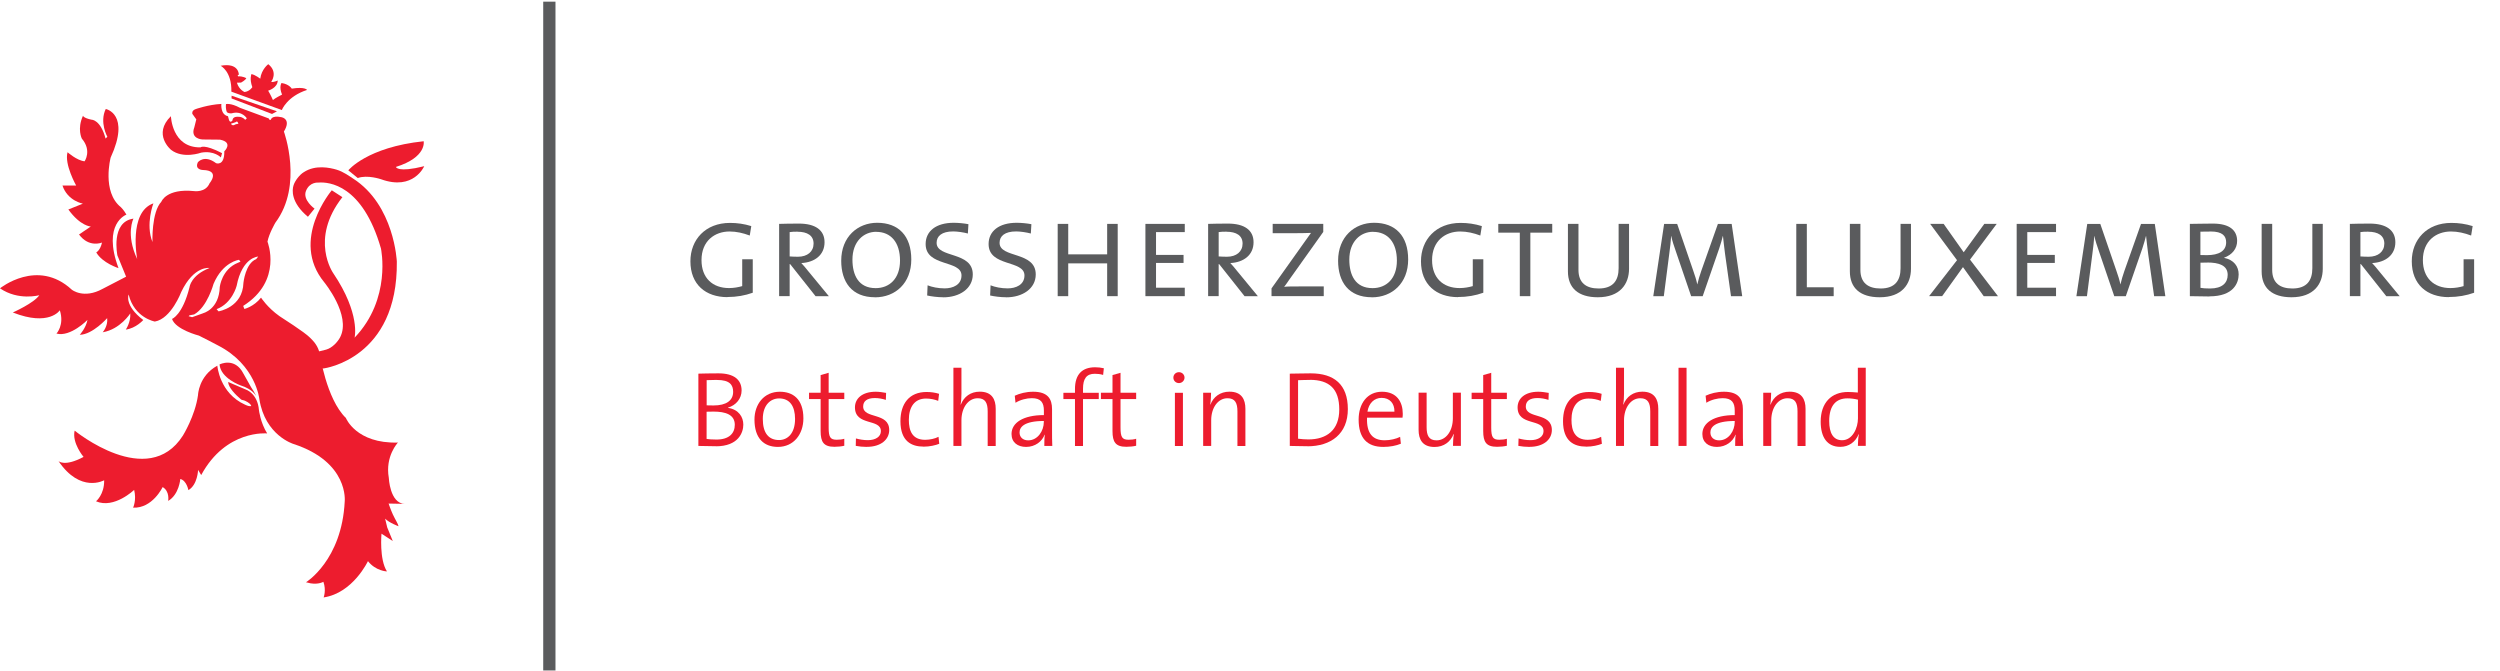 <?xml version="1.0" encoding="UTF-8"?>
<svg xmlns="http://www.w3.org/2000/svg" xmlns:xlink="http://www.w3.org/1999/xlink" id="a" viewBox="0 0 407.8 109.38">
  <defs>
    <style>.d{fill:#ed1c2e;}.e{fill:#5a5b5d;}.f{clip-path:url(#b);}.g{clip-path:url(#c);}.h{fill:none;}</style>
    <clipPath id="b">
      <rect class="h" x="0" width="407.8" height="109.38"></rect>
    </clipPath>
    <clipPath id="c">
      <rect class="h" x="0" width="407.8" height="109.38"></rect>
    </clipPath>
  </defs>
  <g class="f">
    <g>
      <path class="e" d="M118.67,48.47c-3.56,0-6.05-2.06-6.05-5.85,0-3.51,2.43-6.26,6.46-6.26,1.18,0,2.31,.16,3.47,.52l-.25,1.54c-1.09-.41-2.18-.66-3.29-.66-2.43,0-4.58,1.54-4.58,4.67,0,2.92,1.81,4.56,4.49,4.56,.77,0,1.54-.14,2.15-.32v-4.38h1.72v5.46c-1.27,.45-2.61,.7-4.13,.7Z"></path>
      <path class="e" d="M133.03,48.31l-4.15-5.24h-.07v5.24h-1.72v-11.79c.7-.02,1.84-.05,3.22-.05,2.7,0,4.19,1.07,4.19,3.04,0,2.09-1.61,3.29-3.79,3.4,.32,.32,.68,.77,1.07,1.25l3.42,4.15h-2.18Zm-2.95-10.52c-.57,0-.93,.02-1.27,.07v3.97c.36,.02,.86,.05,1.34,.05,1.56,0,2.56-.84,2.56-2.15s-1.02-1.93-2.63-1.93Z"></path>
      <path class="e" d="M142.73,48.49c-3.81,0-5.51-2.52-5.51-5.96,0-3.92,2.7-6.19,5.87-6.19,3.47,0,5.56,2.13,5.56,5.99s-2.61,6.17-5.92,6.17Zm.2-10.68c-2.06,0-3.88,1.59-3.88,4.54,0,2.52,.98,4.65,3.79,4.65,2.24,0,3.97-1.54,3.97-4.49s-1.47-4.69-3.88-4.69Z"></path>
      <path class="e" d="M153.87,48.49c-.93,0-1.97-.14-2.63-.29l.07-1.66c.73,.29,1.72,.5,2.79,.5,1.32,0,2.74-.57,2.74-2.11,0-2.56-5.85-1.36-5.85-5.12,0-2.11,1.7-3.47,4.58-3.47,.73,0,1.7,.09,2.4,.23l-.09,1.52c-.66-.18-1.68-.34-2.4-.34-1.84,0-2.7,.75-2.7,1.86,0,2.54,5.9,1.34,5.9,5.15,0,2.34-2.18,3.74-4.81,3.74Z"></path>
      <path class="e" d="M164.14,48.49c-.93,0-1.97-.14-2.63-.29l.07-1.66c.73,.29,1.72,.5,2.79,.5,1.32,0,2.74-.57,2.74-2.11,0-2.56-5.85-1.36-5.85-5.12,0-2.11,1.7-3.47,4.58-3.47,.73,0,1.7,.09,2.4,.23l-.09,1.52c-.66-.18-1.68-.34-2.4-.34-1.84,0-2.7,.75-2.7,1.86,0,2.54,5.9,1.34,5.9,5.15,0,2.34-2.18,3.74-4.81,3.74Z"></path>
      <path class="e" d="M180.6,48.31v-5.35h-6.35v5.35h-1.72v-11.79h1.72v4.97h6.35v-4.97h1.72v11.79h-1.72Z"></path>
      <path class="e" d="M186.84,48.31v-11.79h6.42v1.34h-4.69v3.72h4.49v1.31h-4.49v4.04h4.69v1.38h-6.42Z"></path>
      <path class="e" d="M203.01,48.31l-4.15-5.24h-.07v5.24h-1.72v-11.79c.7-.02,1.84-.05,3.22-.05,2.7,0,4.19,1.07,4.19,3.04,0,2.09-1.61,3.29-3.79,3.4,.32,.32,.68,.77,1.07,1.25l3.42,4.15h-2.18Zm-2.95-10.52c-.57,0-.93,.02-1.27,.07v3.97c.36,.02,.86,.05,1.34,.05,1.56,0,2.56-.84,2.56-2.15s-1.02-1.93-2.63-1.93Z"></path>
      <path class="e" d="M207.41,48.31v-1.27l5.42-7.62c.36-.52,.66-.95,1.02-1.43-.61,.02-1.52,.05-2.74,.05h-3.51v-1.52h8.25v1.31l-5.65,7.94c-.27,.39-.5,.75-.73,1.02,.36-.07,1.56-.07,2.92-.07h3.54v1.59h-8.53Z"></path>
      <path class="e" d="M223.78,48.49c-3.81,0-5.51-2.52-5.51-5.96,0-3.92,2.7-6.19,5.87-6.19,3.47,0,5.56,2.13,5.56,5.99s-2.61,6.17-5.92,6.17Zm.2-10.68c-2.06,0-3.88,1.59-3.88,4.54,0,2.52,.98,4.65,3.79,4.65,2.25,0,3.97-1.54,3.97-4.49s-1.47-4.69-3.88-4.69Z"></path>
      <path class="e" d="M237.84,48.47c-3.56,0-6.05-2.06-6.05-5.85,0-3.51,2.43-6.26,6.46-6.26,1.18,0,2.31,.16,3.47,.52l-.25,1.54c-1.09-.41-2.18-.66-3.29-.66-2.43,0-4.58,1.54-4.58,4.67,0,2.92,1.81,4.56,4.49,4.56,.77,0,1.54-.14,2.15-.32v-4.38h1.72v5.46c-1.27,.45-2.61,.7-4.13,.7Z"></path>
      <path class="e" d="M249.63,37.95v10.36h-1.72v-10.36h-3.51v-1.43h8.8v1.43h-3.56Z"></path>
      <path class="e" d="M260.63,48.49c-3.17,0-4.87-1.5-4.87-4.22v-7.75h1.72v7.5c0,2.09,1.22,3.04,3.29,3.04,2.4,0,3.26-1.36,3.26-3.31v-7.23h1.7v7.32c0,2.49-1.47,4.65-5.1,4.65Z"></path>
      <path class="e" d="M282.36,48.31l-.97-6.89c-.18-1.36-.27-2.29-.34-2.92h-.02c-.14,.52-.32,1.25-.59,2.02l-2.7,7.8h-1.88l-2.49-7.3c-.29-.84-.63-1.81-.75-2.52h-.02c-.07,.91-.16,1.84-.32,2.97l-.88,6.85h-1.72l1.77-11.79h2.13l2.61,7.6c.29,.82,.54,1.59,.66,2.24h.02c.18-.79,.36-1.34,.63-2.15l2.72-7.69h2.25l1.72,11.79h-1.81Z"></path>
      <path class="e" d="M293.01,48.31v-11.79h1.72v10.34h4.38v1.45h-6.1Z"></path>
      <path class="e" d="M306.62,48.49c-3.17,0-4.87-1.5-4.87-4.22v-7.75h1.72v7.5c0,2.09,1.22,3.04,3.29,3.04,2.4,0,3.26-1.36,3.26-3.31v-7.23h1.7v7.32c0,2.49-1.47,4.65-5.1,4.65Z"></path>
      <path class="e" d="M323.58,48.31l-3.38-4.74-3.4,4.74h-2.13l4.56-5.87-4.38-5.92h2.2l3.27,4.63,3.36-4.63h2.02l-4.35,5.83,4.56,5.96h-2.31Z"></path>
      <path class="e" d="M328.96,48.31v-11.79h6.42v1.34h-4.69v3.72h4.49v1.31h-4.49v4.04h4.69v1.38h-6.42Z"></path>
      <path class="e" d="M351.38,48.31l-.97-6.89c-.18-1.36-.27-2.29-.34-2.92h-.02c-.14,.52-.32,1.25-.59,2.02l-2.7,7.8h-1.88l-2.49-7.3c-.29-.84-.63-1.81-.75-2.52h-.02c-.07,.91-.16,1.84-.32,2.97l-.88,6.85h-1.72l1.77-11.79h2.13l2.61,7.6c.29,.82,.54,1.59,.66,2.24h.02c.18-.79,.36-1.34,.63-2.15l2.72-7.69h2.25l1.72,11.79h-1.81Z"></path>
      <path class="e" d="M360.41,48.36c-.75,0-1.95-.02-3.2-.05v-11.79c.91,0,2.18-.05,3.74-.05,2.83,0,3.97,1.16,3.97,2.83,0,1.25-.79,2.25-2.13,2.74v.02c1.61,.32,2.38,1.41,2.38,2.7,0,1.38-.82,3.58-4.76,3.58Zm.18-10.59c-.57,0-1.16,0-1.66,.02v3.81c.45,.02,.91,.02,1.07,.02,1.95,0,3.13-.68,3.13-2.09,0-1.02-.57-1.77-2.54-1.77Zm-.54,5.06c-.23,0-.79,0-1.11,.02v4.1c.34,.07,.84,.11,1.56,.11,2,0,2.88-.93,2.88-2.22,0-1.56-1.43-2.02-3.33-2.02Z"></path>
      <path class="e" d="M373.79,48.49c-3.17,0-4.87-1.5-4.87-4.22v-7.75h1.72v7.5c0,2.09,1.22,3.04,3.29,3.04,2.4,0,3.26-1.36,3.26-3.31v-7.23h1.7v7.32c0,2.49-1.47,4.65-5.1,4.65Z"></path>
      <path class="e" d="M389.25,48.31l-4.15-5.24h-.07v5.24h-1.72v-11.79c.7-.02,1.84-.05,3.22-.05,2.7,0,4.2,1.07,4.2,3.04,0,2.09-1.61,3.29-3.79,3.4,.32,.32,.68,.77,1.07,1.25l3.42,4.15h-2.18Zm-2.95-10.52c-.57,0-.93,.02-1.27,.07v3.97c.36,.02,.86,.05,1.34,.05,1.56,0,2.56-.84,2.56-2.15s-1.02-1.93-2.63-1.93Z"></path>
      <path class="e" d="M399.46,48.47c-3.56,0-6.05-2.06-6.05-5.85,0-3.51,2.43-6.26,6.46-6.26,1.18,0,2.31,.16,3.47,.52l-.25,1.54c-1.09-.41-2.18-.66-3.29-.66-2.43,0-4.58,1.54-4.58,4.67,0,2.92,1.81,4.56,4.49,4.56,.77,0,1.54-.14,2.15-.32v-4.38h1.72v5.46c-1.27,.45-2.61,.7-4.13,.7Z"></path>
    </g>
  </g>
  <g>
    <path class="d" d="M116.77,72.79c-.72,0-1.83-.04-2.85-.05v-11.79c.8-.02,1.87-.05,3.28-.05,2.57,0,3.77,1.08,3.77,2.8,0,1.29-.89,2.41-2.22,2.79v.04c1.75,.26,2.5,1.49,2.5,2.74s-.77,3.53-4.49,3.53Zm.19-10.82c-.58,0-1.19,.02-1.69,.04v4.11c.37,.02,.66,.02,1.12,.02,2.1,0,3.2-.82,3.2-2.22,0-1.12-.54-1.94-2.62-1.94Zm-.56,5.17c-.21,0-.86,0-1.14,.02v4.44c.31,.05,.84,.1,1.61,.1,2.08,0,2.99-1.03,2.99-2.41,0-1.66-1.52-2.15-3.46-2.15Z"></path>
    <path class="d" d="M126.9,72.9c-2.32,0-3.83-1.42-3.83-4.46,0-2.48,1.54-4.54,4.14-4.54,2.11,0,3.84,1.17,3.84,4.35,0,2.59-1.59,4.65-4.16,4.65Zm.19-7.91c-1.36,0-2.66,1.03-2.66,3.35s.96,3.44,2.66,3.44c1.36,0,2.6-1.05,2.6-3.44,0-2.1-.87-3.35-2.6-3.35Z"></path>
    <path class="d" d="M136.11,72.88c-1.75,0-2.25-.77-2.25-2.57v-5.22h-1.89v-1.03h1.89v-2.88l1.31-.37v3.25h2.55v1.03h-2.55v4.68c0,1.55,.28,1.96,1.31,1.96,.44,0,.89-.05,1.24-.16v1.14c-.45,.11-1.07,.17-1.61,.17Z"></path>
    <path class="d" d="M141.42,72.9c-.65,0-1.31-.07-1.83-.17l.03-1.21c.56,.16,1.26,.28,1.94,.28,1.26,0,2.13-.56,2.13-1.47,0-2.1-4.23-.79-4.23-3.88,0-1.45,1.19-2.55,3.39-2.55,.54,0,1.15,.09,1.69,.19l-.04,1.14c-.58-.19-1.21-.3-1.8-.3-1.28,0-1.9,.52-1.9,1.38,0,2.08,4.25,.89,4.25,3.84,0,1.54-1.36,2.74-3.63,2.74Z"></path>
    <path class="d" d="M150.64,72.85c-1.94,0-3.76-.86-3.76-4.14,0-2.85,1.43-4.77,4.26-4.77,.72,0,1.43,.1,2.04,.3l-.14,1.15c-.58-.23-1.26-.38-1.99-.38-1.87,0-2.8,1.38-2.8,3.48,0,1.78,.56,3.25,2.66,3.25,.77,0,1.61-.19,2.18-.49l.12,1.14c-.58,.23-1.52,.47-2.59,.47Z"></path>
    <path class="d" d="M161.11,72.74v-5.63c0-1.36-.37-2.15-1.62-2.15-1.55,0-2.66,1.54-2.66,3.6v4.18h-1.31v-12.75h1.31v4.25c0,.58-.04,1.29-.14,1.73l.04,.02c.51-1.28,1.59-2.1,3.09-2.1,1.99,0,2.6,1.26,2.6,2.8v6.06h-1.31Z"></path>
    <path class="d" d="M170.35,72.74c0-.66,0-1.33,.09-1.83h-.04c-.42,1.1-1.54,1.99-3.02,1.99-1.38,0-2.38-.73-2.38-2.11,0-1.82,1.89-3.08,5.28-3.08v-.72c0-1.31-.47-2.04-1.97-2.04-.84,0-1.89,.26-2.66,.75l-.12-1.15c.82-.37,1.83-.65,3.01-.65,2.39,0,3.07,1.19,3.07,2.83v3.41c0,.86,0,1.83,.04,2.6h-1.29Zm-.07-4.07c-3.27,0-3.97,1.03-3.97,1.87,0,.79,.56,1.29,1.41,1.29,1.54,0,2.55-1.52,2.55-3.02v-.14Z"></path>
    <path class="d" d="M179.94,61.16c-.44-.14-.91-.19-1.36-.19-1.33,0-1.92,.77-1.92,2.45v.65h2.57v1.03h-2.57v7.65h-1.31v-7.65h-1.89v-1.03h1.89v-.61c0-2.43,1.21-3.55,3.28-3.55,.49,0,.96,.05,1.43,.16l-.12,1.1Z"></path>
    <path class="d" d="M183.72,72.88c-1.75,0-2.25-.77-2.25-2.57v-5.22h-1.89v-1.03h1.89v-2.88l1.31-.37v3.25h2.55v1.03h-2.55v4.68c0,1.55,.28,1.96,1.31,1.96,.44,0,.89-.05,1.24-.16v1.14c-.45,.11-1.07,.17-1.61,.17Z"></path>
    <path class="d" d="M192.31,62.49c-.51,0-.91-.38-.91-.89s.4-.89,.91-.89,.91,.4,.91,.89-.42,.89-.91,.89Zm-.66,10.26v-8.68h1.31v8.68h-1.31Z"></path>
    <path class="d" d="M201.85,72.74v-5.63c0-1.36-.37-2.15-1.62-2.15-1.55,0-2.66,1.54-2.66,3.6v4.18h-1.31v-8.68h1.29c0,.56-.05,1.4-.14,1.92l.03,.02c.49-1.26,1.59-2.11,3.11-2.11,1.99,0,2.6,1.26,2.6,2.8v6.06h-1.31Z"></path>
    <path class="d" d="M213.26,72.79c-1.19,0-2.04-.05-2.87-.05v-11.79c.91,0,2.18-.05,3.41-.05,3.83,0,6.06,1.82,6.06,5.84s-2.74,6.06-6.6,6.06Zm.4-10.82c-.66,0-1.45,.04-1.92,.05v9.54c.47,.07,1.19,.12,1.69,.12,2.97,0,5.03-1.52,5.03-4.88s-1.61-4.84-4.8-4.84Z"></path>
    <path class="d" d="M228.79,68.13h-5.8c-.09,2.6,.94,3.69,2.88,3.69,.91,0,1.87-.23,2.52-.56l.12,1.12c-.8,.33-1.78,.52-2.87,.52-2.62,0-4.02-1.42-4.02-4.46,0-2.6,1.4-4.54,3.81-4.54s3.39,1.66,3.39,3.58c0,.16,0,.38-.04,.65Zm-3.42-3.23c-1.22,0-2.1,.89-2.31,2.25h4.4c.03-1.35-.77-2.25-2.1-2.25Z"></path>
    <path class="d" d="M237.01,72.74c0-.56,.05-1.4,.14-1.92l-.04-.02c-.49,1.26-1.59,2.11-3.11,2.11-1.99,0-2.6-1.26-2.6-2.8v-6.06h1.31v5.63c0,1.36,.37,2.15,1.62,2.15,1.55,0,2.66-1.54,2.66-3.6v-4.18h1.31v8.68h-1.29Z"></path>
    <path class="d" d="M244.19,72.88c-1.75,0-2.25-.77-2.25-2.57v-5.22h-1.89v-1.03h1.89v-2.88l1.31-.37v3.25h2.55v1.03h-2.55v4.68c0,1.55,.28,1.96,1.31,1.96,.44,0,.89-.05,1.24-.16v1.14c-.45,.11-1.07,.17-1.61,.17Z"></path>
    <path class="d" d="M249.5,72.9c-.65,0-1.31-.07-1.83-.17l.04-1.21c.56,.16,1.26,.28,1.94,.28,1.26,0,2.13-.56,2.13-1.47,0-2.1-4.23-.79-4.23-3.88,0-1.45,1.19-2.55,3.39-2.55,.54,0,1.15,.09,1.69,.19l-.04,1.14c-.58-.19-1.2-.3-1.8-.3-1.28,0-1.9,.52-1.9,1.38,0,2.08,4.25,.89,4.25,3.84,0,1.54-1.36,2.74-3.63,2.74Z"></path>
    <path class="d" d="M258.72,72.85c-1.94,0-3.76-.86-3.76-4.14,0-2.85,1.43-4.77,4.26-4.77,.72,0,1.43,.1,2.04,.3l-.14,1.15c-.58-.23-1.26-.38-1.99-.38-1.87,0-2.79,1.38-2.79,3.48,0,1.78,.56,3.25,2.66,3.25,.77,0,1.61-.19,2.18-.49l.12,1.14c-.58,.23-1.52,.47-2.58,.47Z"></path>
    <path class="d" d="M269.19,72.74v-5.63c0-1.36-.37-2.15-1.62-2.15-1.55,0-2.66,1.54-2.66,3.6v4.18h-1.31v-12.75h1.31v4.25c0,.58-.04,1.29-.14,1.73l.04,.02c.51-1.28,1.59-2.1,3.09-2.1,1.99,0,2.6,1.26,2.6,2.8v6.06h-1.31Z"></path>
    <path class="d" d="M273.8,72.74v-12.75h1.31v12.75h-1.31Z"></path>
    <path class="d" d="M283.04,72.74c0-.66,0-1.33,.09-1.83h-.04c-.42,1.1-1.54,1.99-3.02,1.99-1.38,0-2.38-.73-2.38-2.11,0-1.82,1.89-3.08,5.28-3.08v-.72c0-1.31-.47-2.04-1.97-2.04-.84,0-1.89,.26-2.66,.75l-.12-1.15c.82-.37,1.83-.65,3-.65,2.39,0,3.08,1.19,3.08,2.83v3.41c0,.86,0,1.83,.04,2.6h-1.29Zm-.07-4.07c-3.27,0-3.97,1.03-3.97,1.87,0,.79,.56,1.29,1.42,1.29,1.54,0,2.55-1.52,2.55-3.02v-.14Z"></path>
    <path class="d" d="M293.21,72.74v-5.63c0-1.36-.37-2.15-1.62-2.15-1.55,0-2.66,1.54-2.66,3.6v4.18h-1.31v-8.68h1.29c0,.56-.05,1.4-.14,1.92l.04,.02c.49-1.26,1.59-2.11,3.11-2.11,1.99,0,2.6,1.26,2.6,2.8v6.06h-1.31Z"></path>
    <path class="d" d="M303.06,72.74c0-.52,.05-1.36,.16-1.89l-.04-.02c-.49,1.24-1.59,2.06-2.99,2.06-2.15,0-3.2-1.57-3.2-4.11,0-3.09,1.75-4.84,4.45-4.84,.51,0,1.01,.04,1.61,.09v-4.05h1.29v12.75h-1.29Zm0-7.55c-.59-.14-1.15-.21-1.71-.21-1.78,0-2.97,1.08-2.97,3.7,0,1.96,.66,3.13,2.1,3.13,1.73,0,2.59-2.03,2.59-3.56v-3.06Z"></path>
  </g>
  <g class="g">
    <path class="d" d="M12.2,70.26s11.92,9.75,17.63,.8c0,0,2-3.21,2.47-6.61,0,0,.08-3.12,3.15-4.8,0,0,.34,4.48,4.52,6.36,.34,.15,.66,.3,1.01,.23,0,0,.01-.28-.58-.64-.72-.44-.89-.28-1.08-.44-.96-.82-2.05-1.94-2.11-2.85l2.86,1.22s1.95,.6,2.17,3.38c0,0,.24,2.04,1.34,3.79,0,0-6.72-.68-10.76,6.79l-.51-.84s-.07,2.43-1.58,3.3c0,0-.28-1.56-1.32-1.82,0,0-.18,2.53-1.98,3.58,0,0,.3-1.56-.9-2.26,0,0-1.65,3.5-4.82,3.36,0,0,.59-1.21,.17-2.9,0,0-3.26,3.14-6.22,1.86,0,0,1.37-1.09,1.33-3.43,0,0-3.86,2.18-7.45-3.13,0,0,.97,.99,4.09-.68,0,0-1.91-2.25-1.46-4.27"></path>
    <path class="d" d="M17.26,17.78s4.06,.8,.79,7.92c0,0-1.48,5.59,1.68,8.11,0,0,.49,.47,.89,1.2,0,0-4,1.43-1.29,8.73,0,0-2.63-.83-3.63-2.57,0,0,.66-.31,.94-1.61,0,0-2.1,.91-3.75-1.31l1.92-1.3s-1.69-.05-3.66-2.78l2.37-.95s-2.5-.44-3.33-2.96h2.23s-1.96-3.48-1.4-5.43c0,0,1.52,1.36,2.78,1.48,0,0,1.22-1.74-.45-3.7,0,0-.81-1.56,.19-3.74,0,0,.02,.37,1.42,.66,0,0,1.43-.02,2.26,3.07l.29-.29s-1.32-2.35-.26-4.53"></path>
    <path class="d" d="M50.33,60.31l2.52-.22s12.07-1.58,11.88-17.42c0,0-.38-9.23-7.16-13.56-.53-.34-1.55-1.1-2.65-1.43-1.12-.33-3.44-.84-5.34,.39-.72,.42-1.48,1.44-1.7,2.17-.23,.72-.47,2.78,2.35,5.12l1.08-1.33s-1.99-1.4-1.4-2.89c.6-1.48,1.94-1.36,2.07-1.36,1.62-.12,7.16,.3,10.16,10.75,0,0,1.78,8.2-4.3,14.55,0,0,1-3.88-3.47-10.5,0,0-3.93-5.53,1.48-12.42l-1.73-1.12s-6.88,8.11-1.24,14.99c0,0,4.44,5.4,2.61,8.97-.41,.79-1.31,1.76-2.29,2.03-.98,.27-3.75,.88-3.75,.88l.87,2.4Z"></path>
    <path class="d" d="M56.82,27.78s3.05-3.77,12.29-4.74c0,0,.55,2.6-4.53,4.19,0,0,.22,.98,4.62-.12,0,0-1.73,4.05-7.04,2.13,0,0-2.23-.77-3.8-.2l-1.55-1.26Z"></path>
    <path class="d" d="M35.99,10.73s1.83,.89,1.75,4.22l8.23,3s.85-2.23,4.12-3.28c0,0-.32-.56-2.5-.21,0,0-.41-.73-1.67-.92,0,0-.45,.62,.09,1.89,0,0-1.19,.6-1.49,.89,0,0-.37-.86-.78-1.53,0,0,1.55-.44,1.56-1.66,0,0-.69,.34-1.06,.22,0,0,1.18-1.56-.48-2.88,0,0-1.1,.8-1.31,2.37,0,0-.84-.66-1.44-.75,0,0-.34,.77,.15,2.13,0,0-.41,.68-1.27,.79,0,0-.92-.38-1.24-1.52l.67-.02s.66-.34,.86-.71c0,0-.52-.34-1.35-.31l-.06-.22,.19-.03s.06-2.04-2.99-1.47"></path>
    <path class="d" d="M64.1,83.96c-.38-.83-.71-1.82-.71-1.82l2.62,.05c-2.42-.07-2.59-4.26-2.59-4.26-.62-3.52,1.49-5.74,1.49-5.74-6.82,.2-8.49-4.01-8.49-4.01-3.21-3.12-4.27-10.54-4.27-10.54,0,0-.17-.68-.43-1.13-.29-.5-.45-.73-1.13-1.41-1-1.01-4.55-3.21-5-3.53-1.98-1.4-3.01-3.02-3.01-3.02-1.17,1.48-2.72,1.85-2.72,1.85l-.19-.5c6.51-4.12,3.96-10.48,3.96-10.48,.25-1.33,1.29-3.1,1.29-3.1,4.59-6.13,1.39-14.86,1.39-14.86,1.27-2.07-.38-2.34-.38-2.34-1.68-.36-1.75,.43-1.75,.43l-.24-.02-.1-.21-4.69-1.73c-1.52-.82-2.29-.61-2.29-.61-.09,.9,.16,1.32,.16,1.32,.35,.27,.78,.18,.78,.18,1.68-.47,2.46,.82,2.46,.82l-.26,.25c-.47-.52-.95-.49-.95-.49-1.18-.15-1.12,.57-1.12,.57-.41,.56-.59-.1-.59-.1l-.15-.57c-1.28-.28-1.08-2.01-1.08-2.01-2.16,.12-4.18,.84-4.18,.84-.74,.25-.55,.79-.55,.79l.64,.89-.32,1.29c-.73,1.92,1.33,1.99,1.33,1.99l2.86,.03c2.23,.45,.7,1.9,.7,1.9,.04,2.47-1.34,1.94-1.34,1.94-1.93-1.46-2.97-.16-2.97-.16-.59,1.26,.84,1.27,.84,1.27,2.85,.07,1.07,2.16,1.07,2.16-.66,1.57-2.54,1.28-2.54,1.28-4.53-.46-5.33,1.73-5.33,1.73-1.63,1.72-1.45,6.58-1.45,6.58-1.16-2.9,.15-6.31,.15-6.31-4.11,1.45-2.64,9.1-2.64,9.1-1.92-4.11-.61-6.61-.61-6.61-3.75,.52-2.62,6-2.62,6l1.42,3.47-3.84,1.99c-3.1,1.7-5.02,.13-5.02,.13-5.6-5.18-11.71-.22-11.71-.22,3.02,2.07,6.41,1.12,6.41,1.12-.83,1.27-4.32,2.82-4.32,2.82,5.94,2.34,7.67-.36,7.67-.36,.77,2.42-.55,3.8-.55,3.8,2.29,.61,5.06-2.23,5.06-2.23-.25,1.33-1.26,2.43-1.26,2.43,2.11-.04,4.47-2.72,4.47-2.72,.16,1.33-.73,2.31-.73,2.31,2.87-.49,4.5-3.08,4.5-3.08,.1,1.44-.73,2.64-.73,2.64,1.65-.21,2.85-1.56,2.85-1.56-3.15-2.4-2.39-4.16-2.39-4.16,.95,3.83,4.28,4.41,4.28,4.41,2.67-.46,4.31-4.84,4.31-4.84,2.08-4.34,4.62-3.9,4.62-3.9-3.05,1.18-3.27,3.11-3.27,3.11-1.14,4.59-2.86,5.2-2.86,5.2,.58,1.75,4.38,2.72,4.38,2.72,.97,.47,2.41,1.23,3.13,1.61,6.18,3.17,6.74,8.77,6.74,8.77,.93,5.92,5.57,7.3,5.57,7.3,9.06,2.96,8.35,9.37,8.35,9.37-.47,9.61-6.32,13.19-6.32,13.19l.16,.03c1.66,.51,2.68-.11,2.68-.11,.5,1.4,.04,2.55,.04,2.55,4.79-.71,7.23-5.92,7.23-5.92,1.28,1.63,3.1,1.68,3.1,1.68-1.28-1.99-.89-6.16-.89-6.16l1.84,1.2-.91-2.23-.34-1.42c.69,.7,2.19,1.24,2.19,1.24-.08-.41-.52-1.05-.9-1.87M38.39,19.96s.29-.32,.42,.04l.09,.14-.17,.09s-.18-.04-.52,.16c0,0-.33,.18-.54-.21l.71-.23Zm-5.29,31.15l-1.76,.63-.57-.16,.15-.15,.75-.14c2.15-1.21,3.16-4.98,3.16-4.98,1.53-3.62,4.16-3.93,4.16-3.93l.24,.31-.41,.17c-2.64,1.05-2.97,3.94-2.97,3.94-.11,3.7-2.75,4.3-2.75,4.3m2.54-.32l-.31-.35c2.56-.95,3.27-3.8,3.27-3.8,.92-4.73,3.52-4.78,3.52-4.78l-.33,.42c-1.76,.69-2.08,3.86-2.08,3.86-.12,4.05-4.07,4.66-4.07,4.66"></path>
    <path class="d" d="M35.81,59.45s2.48-1.28,3.9,1.5l1.24,2.2s.75,1.12,.8,1.43c0,0-.49-1.1-2.52-1.72,0,0-3.22-1.14-3.42-3.4"></path>
    <polygon class="d" points="37.78 15.61 37.77 16.06 44.37 18.59 45.18 18.16 37.78 15.61"></polygon>
    <path class="d" d="M27.88,18.95s.15,5.16,4.83,5.09c0,0,.53-.59,3.51,.94l-.19,.7s-1.09-1.16-3.21-.78c0,0-2.94,1.08-4.92-.46,0,0-3.05-2.51-.02-5.49"></path>
    <rect class="e" x="88.61" y=".27" width="2" height="109.1"></rect>
  </g>
</svg>
